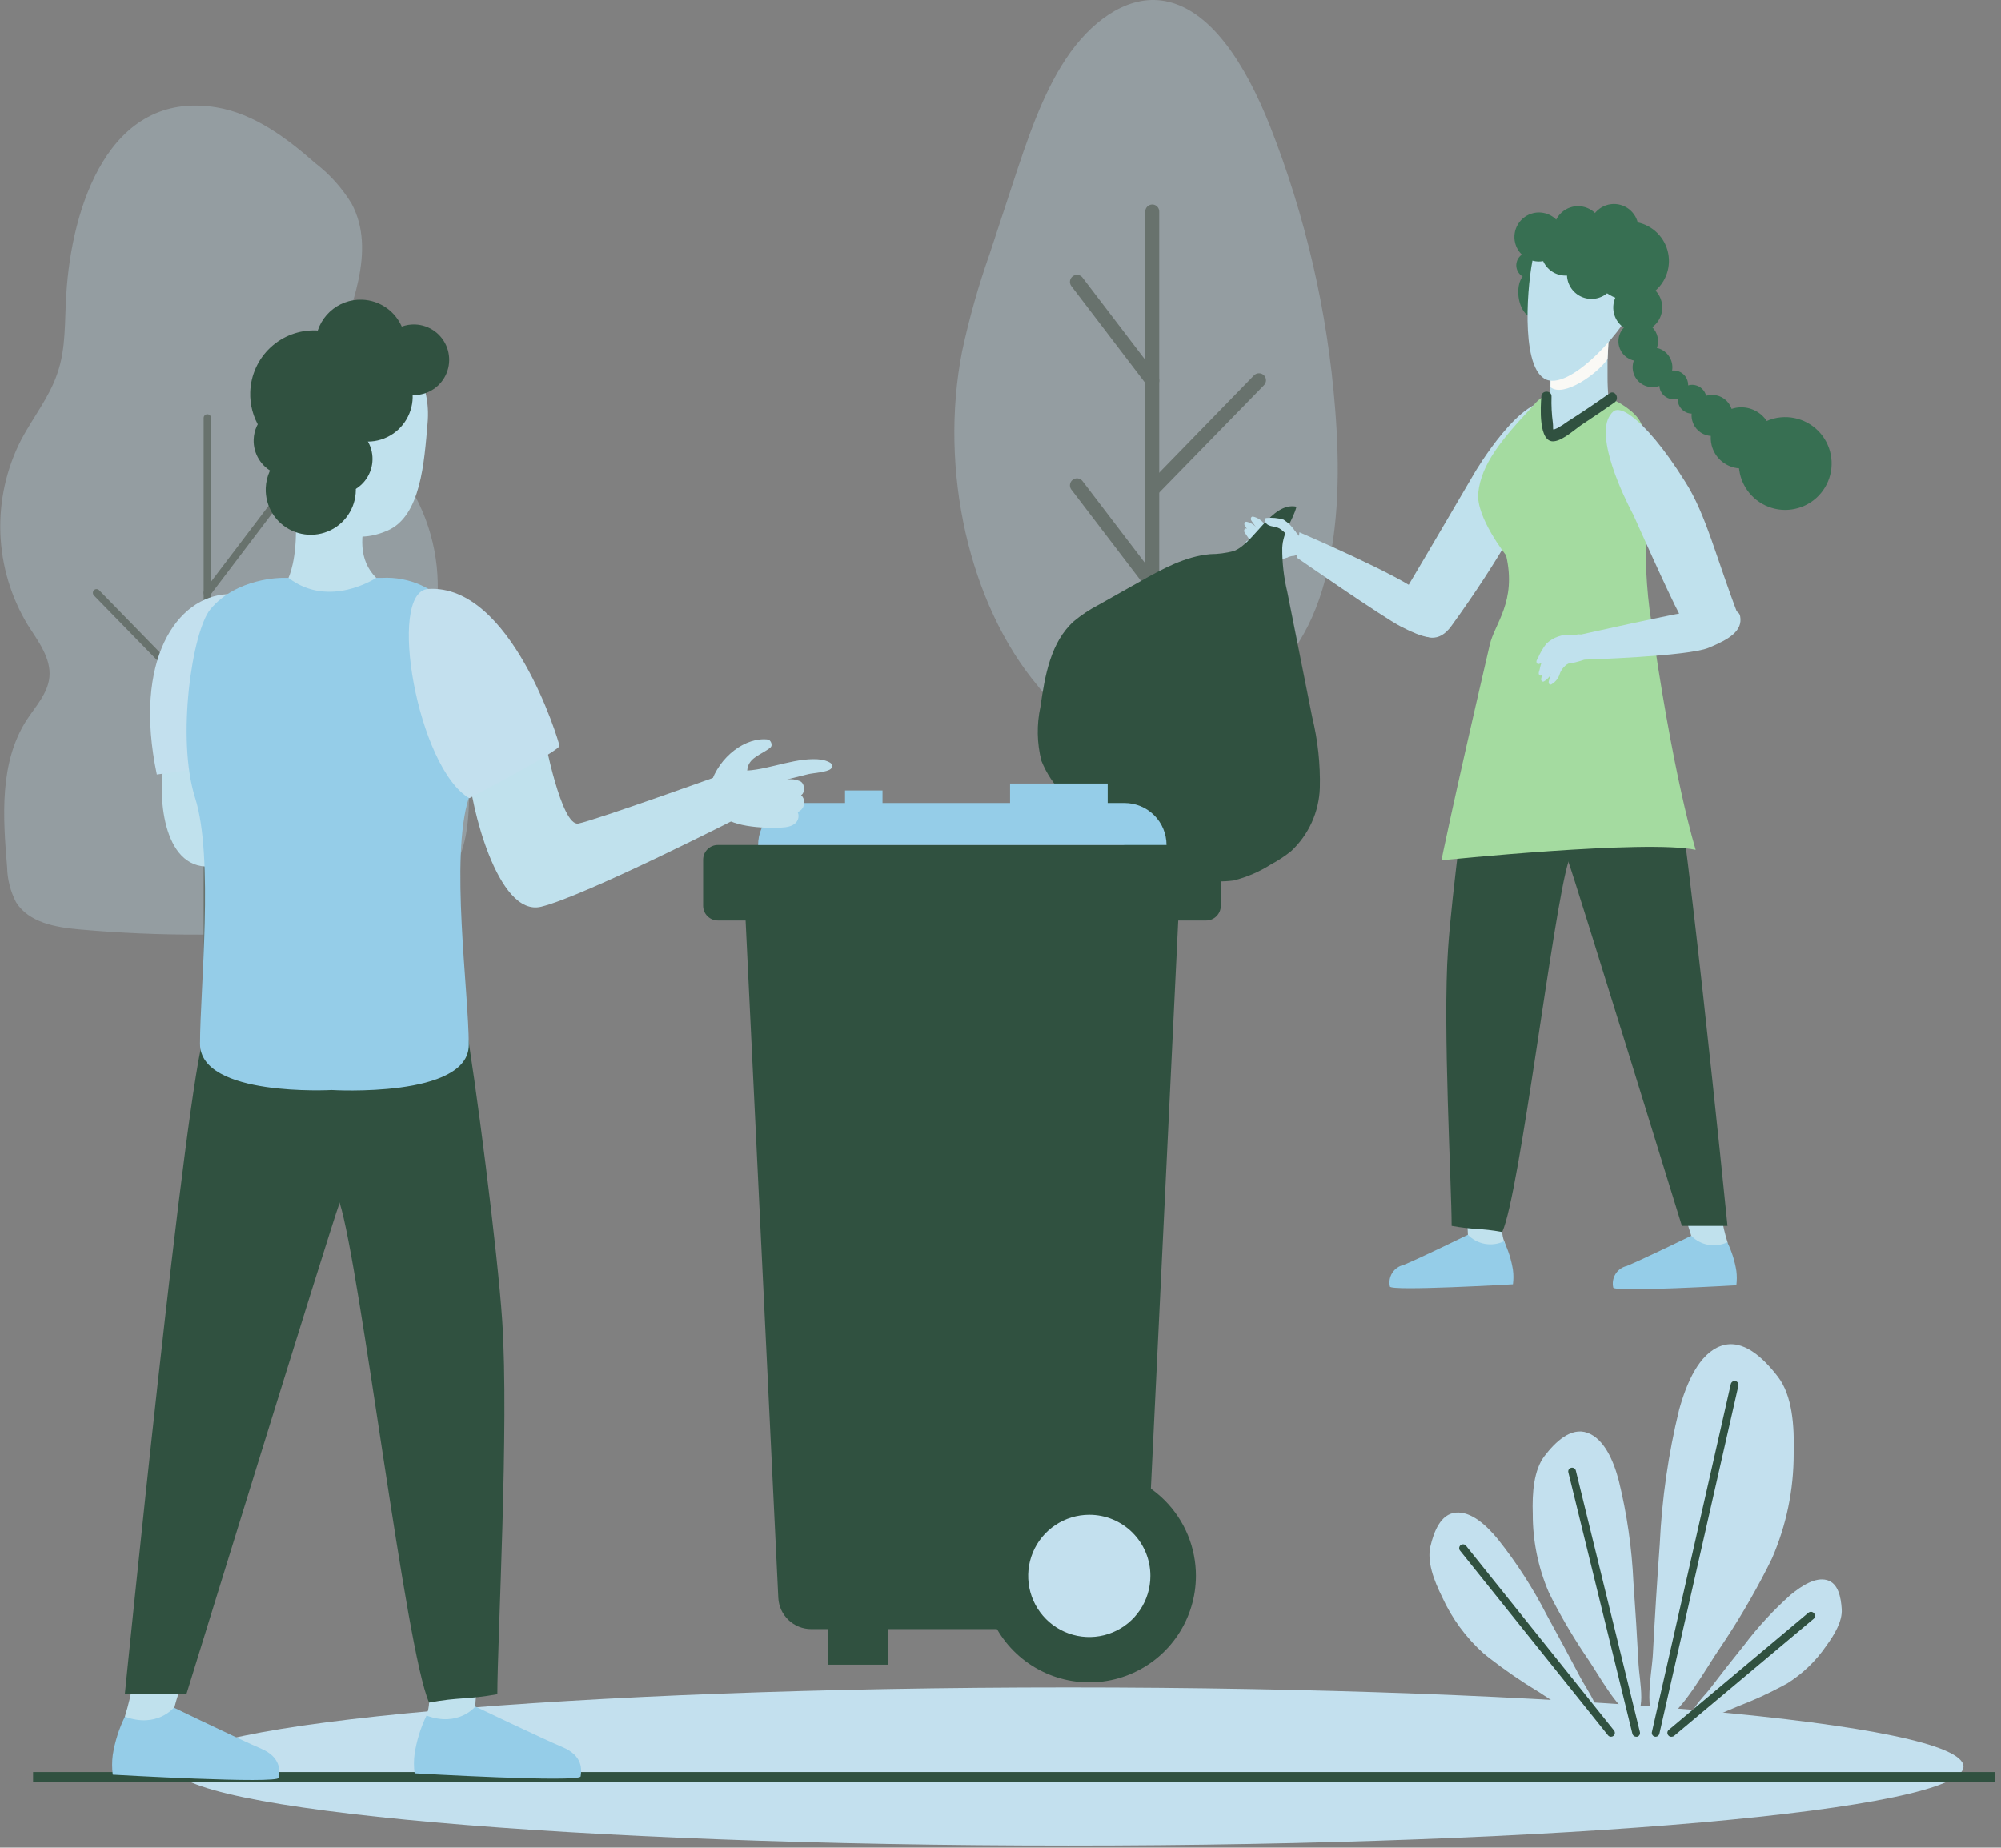 <svg width="222" height="205" viewBox="0 0 222 205" fill="none" xmlns="http://www.w3.org/2000/svg">
<rect x="0" y="0" width="222" height="205" fill="#808080" stroke="none"/>
<g clip-path="url(#clip0_301_264)">
<path d="M217.839 196C217.839 200.84 173.379 204.77 118.529 204.77C63.679 204.77 19.23 200.84 19.23 196C19.23 191.16 63.69 187.22 118.529 187.22C173.369 187.22 217.839 191.14 217.839 196Z" fill="#C3E0EE"/>
<path d="M221.36 196.61H3.67V197.71H221.36V196.61Z" fill="#305140"/>
<path d="M196.05 174C196.24 173.63 196.42 173.26 196.6 172.89C198.187 169.243 199.004 165.307 199 161.33C199.09 158.19 198.85 154.83 197.25 152.75C195.65 150.67 193.37 148.47 190.94 149.33C188.51 150.19 187.12 153.42 186.29 156.42C185.095 161.319 184.375 166.322 184.14 171.36C183.846 175.42 183.593 179.473 183.38 183.52C183.27 185.8 181.99 191.67 184.75 190.69C186.55 190.04 189.46 184.82 190.75 182.96C192.698 180.085 194.468 177.092 196.05 174Z" fill="#C3E0EE"/>
<path d="M165.2 183.94L164.57 183.43C162.628 181.685 161.069 179.557 159.99 177.18C159.07 175.33 158.3 173.26 158.69 171.59C159.08 169.92 159.83 167.98 161.52 167.83C163.21 167.68 164.91 169.22 166.22 170.83C168.275 173.421 170.07 176.208 171.58 179.15C172.86 181.477 174.116 183.81 175.35 186.15C176.04 187.48 178.4 190.63 176.49 190.79C175.24 190.9 172.08 188.58 170.82 187.79C168.871 186.62 166.994 185.334 165.2 183.94Z" fill="#C3E0EE"/>
<path d="M172.26 177.54L171.84 176.7C170.651 173.95 170.042 170.985 170.05 167.99C169.97 165.63 170.16 163.1 171.36 161.54C172.56 159.98 174.28 158.32 176.11 158.97C177.94 159.62 179 162 179.6 164.3C180.504 167.985 181.047 171.75 181.22 175.54C181.44 178.593 181.63 181.643 181.79 184.69C181.88 186.41 182.84 190.82 180.79 190.08C179.44 189.6 177.25 185.66 176.3 184.27C174.817 182.112 173.468 179.864 172.26 177.54Z" fill="#C3E0EE"/>
<path d="M197.72 187.08L198.28 186.78C199.989 185.707 201.459 184.295 202.6 182.63C203.54 181.35 204.41 179.87 204.33 178.55C204.25 177.23 203.95 175.65 202.68 175.31C201.41 174.97 199.92 175.92 198.68 176.93C196.769 178.628 195.031 180.511 193.49 182.55C192.196 184.15 190.926 185.77 189.68 187.41C188.97 188.32 186.75 190.41 188.19 190.79C189.12 191.04 191.84 189.69 192.9 189.28C194.551 188.649 196.161 187.914 197.72 187.08Z" fill="#C3E0EE"/>
<path d="M185.469 192.69C185.569 192.69 185.665 192.655 185.739 192.59L201.239 179.59C201.318 179.508 201.362 179.399 201.362 179.285C201.362 179.171 201.318 179.062 201.239 178.98C201.166 178.895 201.062 178.842 200.95 178.832C200.837 178.823 200.726 178.858 200.639 178.93L185.139 191.93C185.096 191.966 185.06 192.01 185.034 192.059C185.008 192.109 184.992 192.164 184.988 192.219C184.983 192.275 184.99 192.332 185.007 192.385C185.025 192.438 185.053 192.488 185.089 192.53C185.133 192.588 185.191 192.633 185.258 192.661C185.325 192.689 185.398 192.699 185.469 192.69Z" fill="#305140"/>
<path d="M183.69 192.69C183.785 192.69 183.878 192.657 183.953 192.597C184.027 192.537 184.079 192.453 184.1 192.36L192.87 153.74C192.894 153.63 192.874 153.515 192.814 153.42C192.754 153.324 192.659 153.256 192.55 153.23C192.438 153.206 192.322 153.225 192.225 153.285C192.128 153.345 192.058 153.44 192.03 153.55L183.27 192.17C183.246 192.28 183.266 192.395 183.326 192.49C183.385 192.586 183.48 192.654 183.59 192.68L183.69 192.69Z" fill="#305140"/>
<path d="M181.53 192.69H181.63C181.74 192.662 181.834 192.591 181.892 192.494C181.95 192.396 181.967 192.28 181.94 192.17L174.83 163.17C174.802 163.06 174.731 162.966 174.634 162.908C174.537 162.85 174.42 162.833 174.31 162.86C174.255 162.872 174.204 162.894 174.158 162.927C174.113 162.959 174.074 163 174.045 163.048C174.016 163.096 173.997 163.149 173.989 163.204C173.982 163.26 173.985 163.316 174 163.37L181.11 192.37C181.135 192.462 181.189 192.544 181.265 192.602C181.341 192.66 181.434 192.691 181.53 192.69Z" fill="#305140"/>
<path d="M178.729 192.69C178.827 192.691 178.922 192.659 178.999 192.6C179.088 192.529 179.144 192.427 179.158 192.314C179.171 192.202 179.139 192.089 179.07 192L162.679 171.55C162.648 171.498 162.605 171.454 162.555 171.42C162.505 171.386 162.448 171.363 162.388 171.353C162.328 171.342 162.267 171.344 162.208 171.359C162.15 171.374 162.095 171.401 162.047 171.439C161.999 171.477 161.96 171.524 161.932 171.578C161.904 171.631 161.888 171.691 161.885 171.751C161.881 171.812 161.89 171.872 161.912 171.929C161.933 171.986 161.967 172.037 162.009 172.08L178.399 192.53C178.438 192.58 178.488 192.621 178.546 192.649C178.603 192.677 178.666 192.691 178.729 192.69Z" fill="#305140"/>
<g opacity="0.3">
<path d="M126.189 80.89C124.437 81.141 122.652 81.039 120.939 80.59C118.64 79.653 116.638 78.108 115.149 76.12C107.529 67.07 104.149 52.12 106.739 38.98C107.53 35.302 108.556 31.678 109.809 28.13L112.359 20.36C113.969 15.47 115.619 10.49 118.269 6.5C120.919 2.51 124.809 -0.43 128.789 0.05C134.309 0.72 138.269 7.38 140.869 13.9C144.84 23.964 147.286 34.564 148.129 45.35C148.639 51.72 148.599 58.3 147.009 64.35C143.809 76.46 135.049 80.11 126.189 80.89Z" fill="#C3E0EE"/>
<path d="M127.84 98C127.633 98 127.434 97.918 127.288 97.772C127.142 97.625 127.06 97.427 127.06 97.22V23.47C127.06 23.263 127.142 23.065 127.288 22.919C127.434 22.772 127.633 22.69 127.84 22.69C127.942 22.69 128.042 22.71 128.137 22.75C128.231 22.789 128.316 22.846 128.388 22.919C128.459 22.992 128.516 23.078 128.554 23.172C128.592 23.267 128.611 23.368 128.61 23.47V97.22C128.611 97.322 128.592 97.423 128.554 97.518C128.516 97.612 128.459 97.698 128.388 97.771C128.316 97.844 128.231 97.901 128.137 97.94C128.042 97.98 127.942 98 127.84 98Z" fill="#305140"/>
<path d="M127.839 43C127.72 43.002 127.601 42.976 127.494 42.924C127.386 42.872 127.292 42.795 127.219 42.7L118.829 31.7C118.722 31.535 118.681 31.335 118.715 31.14C118.749 30.946 118.855 30.772 119.012 30.653C119.169 30.534 119.366 30.479 119.562 30.498C119.758 30.518 119.939 30.612 120.069 30.76L128.459 41.76C128.584 41.925 128.638 42.132 128.609 42.336C128.581 42.54 128.473 42.725 128.309 42.85C128.174 42.951 128.008 43.004 127.839 43Z" fill="#305140"/>
<path d="M127.839 65.59C127.719 65.59 127.6 65.563 127.493 65.509C127.385 65.455 127.291 65.376 127.219 65.28L118.829 54.28C118.722 54.115 118.681 53.915 118.715 53.721C118.749 53.526 118.855 53.352 119.012 53.233C119.169 53.114 119.366 53.059 119.562 53.078C119.758 53.098 119.939 53.192 120.069 53.34L128.459 64.34C128.584 64.505 128.638 64.712 128.609 64.916C128.581 65.12 128.473 65.305 128.309 65.43C128.173 65.53 128.009 65.586 127.839 65.59Z" fill="#305140"/>
<path d="M127.839 55.12C127.635 55.118 127.439 55.039 127.289 54.9C127.144 54.754 127.062 54.556 127.062 54.35C127.062 54.144 127.144 53.946 127.289 53.8L139.129 41.64C139.276 41.495 139.473 41.413 139.679 41.413C139.886 41.413 140.083 41.495 140.229 41.64C140.375 41.786 140.456 41.984 140.456 42.19C140.456 42.396 140.375 42.594 140.229 42.74L128.389 54.88C128.319 54.956 128.234 55.016 128.139 55.057C128.045 55.099 127.943 55.12 127.839 55.12Z" fill="#305140"/>
</g>
<g opacity="0.3">
<path d="M24 11.91C28.22 12.61 31.8 15.31 35 18.12C36.595 19.349 37.951 20.861 39 22.58C41.84 27.87 38.85 34.21 37 39.93C36.42 41.75 36 43.86 37 45.48C37.728 46.425 38.648 47.206 39.7 47.77C43.628 50.597 46.478 54.676 47.783 59.337C49.087 63.998 48.769 68.964 46.88 73.42C46.486 74.069 46.298 74.822 46.34 75.58C46.55 76.75 47.81 77.34 48.76 78.06C51.54 80.16 52.03 84.06 52.05 87.59C52.05 90.59 51.88 93.83 50.31 96.45C47.49 101.17 41.31 102.45 35.85 103.01C26.853 103.892 17.793 103.928 8.79 103.12C6.18 102.89 3.21 102.37 1.79 100.12C1.159 98.911 0.817 97.573 0.79 96.21C0.32 90.63 -0.09 84.55 3 79.82C4 78.32 5.3 76.92 5.48 75.14C5.69 73.04 4.23 71.14 3.11 69.39C1.23 66.305 0.174 62.788 0.042 59.178C-0.089 55.567 0.709 51.984 2.36 48.77C3.67 46.3 5.48 44.07 6.36 41.43C7.36 38.61 7.15 35.55 7.36 32.58C7.94 23.14 12 9.94 24 11.91Z" fill="#C3E0EE"/>
<path d="M23 123.24C23.109 123.24 23.213 123.197 23.29 123.12C23.367 123.043 23.41 122.939 23.41 122.83V46.37C23.41 46.261 23.367 46.157 23.29 46.08C23.213 46.003 23.109 45.96 23 45.96C22.891 45.96 22.787 46.003 22.71 46.08C22.633 46.157 22.59 46.261 22.59 46.37V122.83C22.59 122.939 22.633 123.043 22.71 123.12C22.787 123.197 22.891 123.24 23 123.24Z" fill="#305140"/>
<path d="M23 66.18C23.064 66.181 23.127 66.167 23.184 66.139C23.241 66.111 23.291 66.07 23.33 66.02L32 54.58C32.064 54.493 32.092 54.385 32.077 54.279C32.062 54.172 32.005 54.075 31.92 54.01C31.877 53.977 31.827 53.952 31.775 53.938C31.722 53.924 31.667 53.921 31.613 53.928C31.559 53.936 31.507 53.954 31.46 53.982C31.413 54.009 31.372 54.046 31.34 54.09L22.66 65.53C22.596 65.617 22.568 65.725 22.583 65.831C22.598 65.938 22.654 66.034 22.74 66.1C22.814 66.157 22.907 66.185 23 66.18Z" fill="#305140"/>
<path d="M23 89.64C23.064 89.639 23.128 89.623 23.185 89.593C23.242 89.564 23.292 89.522 23.33 89.47L32 78C32.065 77.912 32.092 77.803 32.077 77.695C32.061 77.587 32.002 77.49 31.915 77.425C31.827 77.36 31.718 77.332 31.61 77.348C31.502 77.364 31.405 77.422 31.34 77.51L22.66 89C22.596 89.087 22.568 89.195 22.583 89.301C22.598 89.408 22.654 89.505 22.74 89.57C22.816 89.623 22.908 89.647 23 89.64Z" fill="#305140"/>
<path d="M23 78.78C23.106 78.778 23.209 78.739 23.29 78.67C23.328 78.632 23.358 78.587 23.379 78.537C23.399 78.487 23.41 78.434 23.41 78.38C23.41 78.326 23.399 78.273 23.379 78.223C23.358 78.173 23.328 78.128 23.29 78.09L11 65.49C10.963 65.451 10.918 65.419 10.868 65.398C10.818 65.376 10.764 65.365 10.71 65.365C10.656 65.365 10.602 65.376 10.552 65.398C10.502 65.419 10.457 65.451 10.42 65.49C10.345 65.568 10.304 65.672 10.304 65.78C10.304 65.888 10.345 65.992 10.42 66.07L22.7 78.66C22.739 78.7 22.786 78.731 22.837 78.752C22.889 78.772 22.944 78.782 23 78.78Z" fill="#305140"/>
</g>
<path d="M140.839 59.25C140.663 59.62 140.608 60.036 140.683 60.439C140.759 60.841 140.961 61.21 141.259 61.49C141.597 61.782 142.033 61.936 142.479 61.92C142.689 61.92 143.259 61.66 143.479 61.69C143.699 61.72 145.159 60.94 144.479 59.94C143.929 59.23 143.479 58.44 142.479 58.41C141.862 58.523 141.292 58.815 140.839 59.25Z" fill="#C0E1ED"/>
<path d="M139 58C138.88 57.83 138.71 57.66 138.8 57.44C138.817 57.4 138.847 57.366 138.885 57.345C138.922 57.323 138.966 57.314 139.01 57.32C139.524 57.429 139.978 57.73 140.28 58.16C140.629 58.587 141.132 58.859 141.68 58.92C142.171 58.98 142.665 59.01 143.16 59.01C143.42 59.01 143.37 59.41 143.16 59.4H142.86C142.878 59.428 142.89 59.461 142.893 59.495C142.896 59.529 142.891 59.563 142.879 59.594C142.866 59.626 142.846 59.653 142.82 59.675C142.794 59.697 142.763 59.713 142.73 59.72C142.298 59.877 141.834 59.925 141.379 59.86C140.924 59.795 140.491 59.62 140.12 59.35C139.691 58.949 139.315 58.495 139 58Z" fill="#C0E1ED"/>
<path d="M138.25 59.32C138.13 59.15 137.96 58.98 138.06 58.76C138.073 58.719 138.101 58.685 138.137 58.663C138.174 58.641 138.217 58.633 138.26 58.64C138.777 58.742 139.234 59.044 139.53 59.48C139.88 59.905 140.382 60.177 140.93 60.24C141.421 60.3 141.915 60.33 142.41 60.33C142.67 60.33 142.62 60.73 142.41 60.72H142.1C142.121 60.748 142.135 60.781 142.139 60.815C142.144 60.85 142.14 60.885 142.126 60.917C142.113 60.95 142.092 60.978 142.064 61C142.037 61.021 142.004 61.035 141.97 61.04C141.537 61.197 141.074 61.245 140.618 61.18C140.163 61.115 139.731 60.94 139.36 60.67C138.937 60.266 138.565 59.812 138.25 59.32Z" fill="#C0E1ED"/>
<path d="M138.53 60.67C138.38 60.53 138.18 60.4 138.23 60.17C138.237 60.128 138.257 60.089 138.288 60.058C138.318 60.028 138.357 60.008 138.4 60C138.926 60.002 139.433 60.202 139.82 60.56C140.257 60.901 140.809 61.058 141.36 61C141.847 60.949 142.33 60.872 142.81 60.77C143.07 60.71 143.11 61.11 142.86 61.16L142.56 61.23C142.67 61.31 143.03 61.76 142.89 61.83C142.414 62.032 141.9 62.132 141.383 62.122C140.866 62.111 140.357 61.991 139.89 61.77C139.394 61.458 138.938 61.089 138.53 60.67Z" fill="#C0E1ED"/>
<path d="M138.27 58.57C138.16 58.4 137.99 58.23 138.08 58.02C138.095 57.978 138.125 57.942 138.163 57.919C138.201 57.895 138.246 57.885 138.29 57.89C138.804 57.999 139.258 58.3 139.56 58.73C139.909 59.157 140.412 59.429 140.96 59.49C141.451 59.55 141.945 59.58 142.44 59.58C142.69 59.58 142.65 59.98 142.39 59.98H142.09C142.109 60.008 142.12 60.041 142.123 60.075C142.127 60.108 142.122 60.143 142.109 60.174C142.096 60.206 142.076 60.233 142.05 60.255C142.024 60.277 141.993 60.293 141.96 60.3C141.528 60.456 141.064 60.505 140.609 60.44C140.154 60.376 139.722 60.2 139.35 59.93C138.938 59.52 138.576 59.064 138.27 58.57Z" fill="#C0E1ED"/>
<path d="M141.07 59.22C140.841 59.577 140.719 59.991 140.719 60.415C140.719 60.839 140.841 61.254 141.07 61.61C140.959 60.817 140.959 60.013 141.07 59.22Z" fill="#FAF9F5"/>
<path d="M142.119 59.07C142.061 59.333 142.082 59.608 142.18 59.859C142.278 60.11 142.448 60.326 142.669 60.48C142.669 60.48 141.989 60 141.909 59.71C141.888 59.594 141.896 59.475 141.932 59.363C141.969 59.251 142.033 59.15 142.119 59.07Z" fill="#FAF9F5"/>
<path d="M172.33 44.67C174.17 45.36 171.87 54.46 161.02 69.46C158.24 73.3 154.65 67.61 156.09 65.22C157.53 62.83 163.59 52.47 163.59 52.47C163.59 52.47 168.9 43.39 172.33 44.67Z" fill="#C0E1ED"/>
<path d="M159.61 70.35C159.22 70.97 158.06 70.89 155.42 69.52C153.35 68.45 143.89 61.88 143.89 61.88L144.16 59.06C144.16 59.06 155.79 64.06 157.6 65.81C159.41 67.56 160.48 69 159.61 70.35Z" fill="#C0E1ED"/>
<path d="M161.229 108C160.369 109.8 162.829 136.48 162.829 136.48C162.889 137.31 162.949 139.48 162.629 139.98C162.309 140.48 164.319 140.54 165.289 140.04C166.259 139.54 167.349 138.47 166.869 137.7C166.742 137.364 166.671 137.009 166.659 136.65C166.618 136.318 166.618 135.982 166.659 135.65C167.049 131.65 168.549 116.06 168.469 110.65C168.349 104.42 162.089 106.24 161.229 108Z" fill="#C0E1ED"/>
<path d="M179.829 109C179.369 110.94 187.449 136.5 187.449 136.5C187.827 137.628 188.013 138.811 187.999 140C187.789 140.54 189.769 140.2 190.599 139.5C191.152 139.105 191.534 138.515 191.669 137.85C191.369 136.899 191.141 135.926 190.989 134.94C190.189 131.01 188.659 115.4 187.429 110.1C185.999 104 180.279 107.09 179.829 109Z" fill="#C0E1ED"/>
<path d="M176.85 84.84C176.12 88.21 175.19 91.84 174.01 95.6C172.3 101.07 168.62 132.42 166.66 136.69C164.21 136.24 163.5 136.46 161.05 136.01C161.05 131.54 160.05 113.91 160.65 105.31C161.03 99.5 162.87 85.25 163.73 80.31C168.14 82.5 172.44 82.69 176.85 84.84Z" fill="#305140"/>
<path d="M173.999 95.6C174.919 98.16 186.599 136.01 186.599 136.01H191.659C191.659 136.01 186.569 85.34 185.119 81.8C184.119 79.26 184.729 77.8 183.229 75.42L181.849 75.16L164.459 77.27L163.649 80.78C163.649 80.78 172.459 91.31 173.999 95.6Z" fill="#305140"/>
<path d="M162.85 137C163.358 137.523 164.017 137.873 164.734 138.002C165.451 138.131 166.191 138.033 166.85 137.72C167.338 138.721 167.675 139.79 167.85 140.89C167.92 141.421 167.92 141.959 167.85 142.49C167.85 142.49 154.27 143.28 154.2 142.74C154.083 142.224 154.175 141.683 154.456 141.235C154.737 140.787 155.185 140.469 155.7 140.35C157.44 139.65 162.85 137 162.85 137Z" fill="#95CDE8"/>
<path d="M187.64 137.11C188.149 137.631 188.808 137.981 189.525 138.11C190.242 138.239 190.981 138.141 191.64 137.83C192.127 138.828 192.464 139.893 192.64 140.99C192.71 141.524 192.71 142.066 192.64 142.6C192.64 142.6 179.05 143.39 178.98 142.85C178.863 142.334 178.956 141.793 179.237 141.345C179.518 140.897 179.965 140.579 180.48 140.46C182.23 139.74 187.64 137.11 187.64 137.11Z" fill="#95CDE8"/>
<path d="M183 67.54C182.547 63.891 182.463 60.206 182.75 56.54C183.02 53.63 181.75 49.86 182.17 48.62C182.75 46.95 181.17 45.62 179.85 44.81C179.55 44.64 179.27 44.49 179.02 44.37C178.47 44.1 178.08 43.95 178.08 43.95C178.08 43.95 176.82 43.79 172.96 43.53C172.405 43.543 171.86 43.683 171.366 43.937C170.872 44.192 170.443 44.555 170.11 45C166.61 48.73 164.33 51.47 164 54.7C163.73 57.38 167.09 61.62 167.09 61.62C168.28 66.74 165.83 69.16 165.28 71.53C161.05 89.74 159.92 95.45 159.92 95.45C159.92 95.45 182.67 93.11 188.13 94.29C188.13 94.24 185.62 86.48 183 67.54Z" fill="#A4DBA0"/>
<path d="M178.459 37.52C178.455 37.54 178.455 37.56 178.459 37.58V37.67C178.459 38 178.389 38.82 178.349 39.83C178.349 40.43 178.349 41.08 178.349 41.74C178.343 42.565 178.379 43.389 178.459 44.21C178.459 44.21 175.989 45.87 171.879 48.13C171.56 46.816 171.56 45.444 171.879 44.13C171.929 43.76 171.969 43.33 171.989 42.86C172.062 40.859 172.015 38.855 171.849 36.86L178.459 37.52Z" fill="#C0E1ED"/>
<path d="M178.46 37.52C178.456 37.54 178.456 37.56 178.46 37.58V37.67C178.46 38 178.39 38.82 178.35 39.83C177.2 41.51 173.42 44.15 172.02 42.95C172.028 42.927 172.028 42.903 172.02 42.88C172.092 40.879 172.045 38.876 171.88 36.88L178.46 37.52Z" fill="#FAF9F5"/>
<path d="M181 46.17C182.48 47.25 184.59 49.64 187 53.51C189.27 57.07 190.44 62 192.85 68.28C193.85 70.77 187.7 70.73 186.39 68.28C185.08 65.83 181.22 57.14 181.22 57.14C181.22 57.14 177.63 50.61 178.22 47.14C178.274 46.762 178.41 46.4 178.62 46.08C178.735 45.9 178.876 45.738 179.04 45.6C179.45 45.35 180.12 45.51 181 46.17Z" fill="#C0E1ED"/>
<path d="M171 44C171 43.27 172.16 43.27 172.13 44C172.099 44.979 172.15 45.959 172.28 46.93C172.37 47.71 172.12 47.79 172.77 47.5C173.164 47.288 173.541 47.048 173.9 46.78C175.48 45.773 177.036 44.727 178.57 43.64C179.17 43.22 179.73 44.2 179.14 44.64C177.97 45.46 176.79 46.26 175.59 47.05C174.75 47.6 173.44 48.85 172.42 48.96C170.64 49.18 170.92 45 171 44Z" fill="#305140"/>
<path d="M171.08 29.29C171.122 29.665 171.015 30.041 170.781 30.337C170.546 30.634 170.205 30.825 169.83 30.87C169.642 30.892 169.451 30.876 169.268 30.824C169.086 30.772 168.916 30.684 168.767 30.566C168.619 30.448 168.495 30.302 168.403 30.137C168.31 29.971 168.252 29.788 168.23 29.6C168.208 29.412 168.224 29.221 168.276 29.038C168.328 28.856 168.416 28.686 168.534 28.537C168.652 28.388 168.798 28.265 168.964 28.172C169.129 28.08 169.312 28.022 169.5 28C169.689 27.979 169.88 27.996 170.062 28.05C170.244 28.104 170.414 28.194 170.561 28.314C170.708 28.434 170.829 28.582 170.919 28.75C171.008 28.917 171.063 29.101 171.08 29.29Z" fill="#376F52"/>
<path d="M171.299 32.56C171.459 33.93 170.959 35.11 170.179 35.2C169.399 35.29 168.629 34.26 168.469 32.9C168.309 31.54 168.809 30.35 169.589 30.26C170.369 30.17 171.139 31.2 171.299 32.56Z" fill="#376F52"/>
<path d="M182.12 31.89C181.44 35.31 174.98 42.83 171.86 42.21C168.74 41.59 169.34 32.46 170 29C170.66 25.54 174.56 23.92 177.68 24.54C178.456 24.729 179.186 25.069 179.83 25.541C180.474 26.013 181.017 26.608 181.43 27.291C181.843 27.974 182.116 28.732 182.235 29.521C182.353 30.311 182.314 31.116 182.12 31.89Z" fill="#C0E1ED"/>
<path d="M173.92 31.09C174.048 31.612 174.328 32.085 174.724 32.448C175.12 32.812 175.616 33.049 176.147 33.131C176.679 33.213 177.222 33.136 177.71 32.909C178.197 32.682 178.607 32.316 178.886 31.856C179.165 31.397 179.302 30.865 179.279 30.327C179.256 29.79 179.075 29.272 178.757 28.838C178.44 28.404 178.001 28.073 177.496 27.889C176.991 27.704 176.442 27.673 175.92 27.8C175.572 27.884 175.245 28.037 174.956 28.248C174.668 28.459 174.423 28.725 174.238 29.03C174.052 29.336 173.928 29.675 173.874 30.029C173.819 30.382 173.835 30.743 173.92 31.09Z" fill="#376F52"/>
<path d="M179.06 34.77C179.189 35.291 179.47 35.763 179.868 36.124C180.265 36.486 180.76 36.722 181.291 36.803C181.822 36.883 182.366 36.805 182.852 36.577C183.339 36.35 183.747 35.983 184.025 35.523C184.304 35.064 184.44 34.532 184.417 33.996C184.393 33.459 184.212 32.941 183.895 32.508C183.577 32.074 183.139 31.744 182.634 31.559C182.13 31.375 181.582 31.344 181.06 31.47C180.357 31.643 179.752 32.087 179.377 32.706C179.002 33.325 178.888 34.067 179.06 34.77Z" fill="#376F52"/>
<path d="M179.62 38.39C179.726 38.812 179.954 39.193 180.275 39.485C180.597 39.777 180.998 39.968 181.428 40.032C181.858 40.097 182.298 40.032 182.691 39.847C183.084 39.662 183.414 39.365 183.639 38.993C183.863 38.62 183.972 38.19 183.952 37.756C183.932 37.321 183.784 36.903 183.526 36.553C183.269 36.203 182.913 35.937 182.504 35.788C182.096 35.64 181.652 35.616 181.23 35.72C180.663 35.862 180.176 36.222 179.874 36.723C179.572 37.223 179.481 37.822 179.62 38.39Z" fill="#376F52"/>
<path d="M181.199 41.28C181.34 41.848 181.7 42.336 182.201 42.638C182.702 42.94 183.302 43.031 183.869 42.89C184.437 42.749 184.925 42.389 185.227 41.889C185.529 41.388 185.62 40.788 185.479 40.22C185.339 39.652 184.979 39.164 184.478 38.862C183.977 38.56 183.377 38.469 182.809 38.61C182.242 38.751 181.753 39.111 181.451 39.612C181.15 40.112 181.059 40.712 181.199 41.28Z" fill="#376F52"/>
<path d="M184.14 43.09C184.216 43.397 184.382 43.674 184.616 43.887C184.85 44.1 185.142 44.239 185.455 44.286C185.767 44.333 186.087 44.286 186.373 44.152C186.659 44.017 186.899 43.801 187.063 43.53C187.226 43.259 187.306 42.946 187.291 42.63C187.276 42.314 187.169 42.009 186.981 41.755C186.793 41.5 186.535 41.307 186.237 41.199C185.94 41.091 185.617 41.074 185.31 41.15C184.899 41.254 184.545 41.516 184.326 41.879C184.107 42.243 184.04 42.678 184.14 43.09Z" fill="#376F52"/>
<path d="M186.18 44.67C186.254 44.978 186.419 45.257 186.652 45.471C186.885 45.685 187.177 45.826 187.49 45.874C187.803 45.923 188.123 45.877 188.411 45.743C188.698 45.609 188.939 45.393 189.103 45.122C189.267 44.852 189.347 44.538 189.333 44.221C189.319 43.905 189.211 43.6 189.023 43.345C188.836 43.09 188.576 42.896 188.278 42.788C187.98 42.681 187.657 42.664 187.35 42.74C186.941 42.844 186.589 43.105 186.37 43.466C186.151 43.827 186.083 44.259 186.18 44.67Z" fill="#376F52"/>
<path d="M187.74 46.64C187.848 47.078 188.084 47.474 188.418 47.778C188.751 48.081 189.168 48.279 189.614 48.346C190.06 48.414 190.516 48.347 190.924 48.155C191.332 47.963 191.674 47.654 191.907 47.267C192.139 46.88 192.252 46.434 192.23 45.983C192.209 45.532 192.054 45.098 191.786 44.735C191.517 44.373 191.147 44.098 190.723 43.946C190.298 43.793 189.838 43.771 189.4 43.88C189.109 43.951 188.835 44.08 188.594 44.257C188.353 44.435 188.15 44.658 187.996 44.915C187.841 45.171 187.739 45.456 187.695 45.752C187.652 46.048 187.667 46.35 187.74 46.64Z" fill="#376F52"/>
<path d="M189.9 49.4C190.062 50.05 190.413 50.638 190.908 51.089C191.404 51.54 192.022 51.834 192.685 51.934C193.347 52.034 194.025 51.935 194.631 51.65C195.238 51.365 195.746 50.907 196.092 50.333C196.439 49.76 196.607 49.096 196.576 48.427C196.546 47.757 196.317 47.112 195.92 46.572C195.523 46.033 194.974 45.623 194.344 45.395C193.714 45.166 193.031 45.13 192.38 45.29C191.947 45.397 191.539 45.587 191.18 45.852C190.821 46.116 190.518 46.449 190.287 46.831C190.057 47.212 189.904 47.636 189.838 48.077C189.771 48.518 189.792 48.967 189.9 49.4Z" fill="#376F52"/>
<path d="M193.059 52.66C193.303 53.649 193.835 54.544 194.587 55.231C195.34 55.919 196.279 56.367 197.287 56.52C198.294 56.673 199.324 56.524 200.247 56.091C201.169 55.658 201.943 54.962 202.469 54.089C202.996 53.217 203.252 52.208 203.205 51.19C203.157 50.172 202.809 49.191 202.205 48.371C201.6 47.551 200.765 46.929 199.807 46.584C198.848 46.238 197.808 46.184 196.819 46.43C195.497 46.761 194.359 47.602 193.654 48.769C192.95 49.937 192.736 51.336 193.059 52.66Z" fill="#376F52"/>
<path d="M171.05 28.52C171.179 29.039 171.459 29.508 171.854 29.869C172.249 30.229 172.743 30.464 173.271 30.545C173.8 30.625 174.341 30.548 174.826 30.322C175.31 30.095 175.717 29.731 175.995 29.273C176.273 28.816 176.409 28.287 176.387 27.753C176.365 27.218 176.185 26.703 175.87 26.27C175.555 25.838 175.119 25.508 174.617 25.323C174.115 25.138 173.57 25.106 173.05 25.23C172.702 25.314 172.375 25.466 172.086 25.678C171.797 25.889 171.553 26.155 171.367 26.46C171.182 26.766 171.058 27.105 171.003 27.459C170.949 27.812 170.965 28.173 171.05 28.52Z" fill="#376F52"/>
<path d="M168.09 26.94C168.218 27.462 168.497 27.935 168.894 28.298C169.29 28.662 169.786 28.899 170.317 28.981C170.849 29.063 171.392 28.986 171.88 28.759C172.367 28.532 172.777 28.166 173.056 27.706C173.335 27.247 173.472 26.715 173.449 26.177C173.426 25.64 173.245 25.122 172.927 24.688C172.61 24.253 172.171 23.923 171.666 23.739C171.161 23.554 170.612 23.523 170.09 23.65C169.742 23.734 169.415 23.887 169.126 24.098C168.837 24.309 168.593 24.575 168.407 24.88C168.222 25.186 168.098 25.525 168.044 25.878C167.989 26.232 168.005 26.593 168.09 26.94Z" fill="#376F52"/>
<path d="M172.429 26.24C172.557 26.762 172.837 27.235 173.234 27.598C173.63 27.962 174.125 28.199 174.657 28.281C175.188 28.363 175.732 28.286 176.22 28.059C176.707 27.832 177.116 27.466 177.396 27.006C177.675 26.547 177.812 26.015 177.789 25.477C177.766 24.94 177.584 24.422 177.267 23.988C176.95 23.553 176.511 23.223 176.006 23.039C175.501 22.854 174.952 22.823 174.429 22.95C173.729 23.123 173.125 23.566 172.751 24.182C172.376 24.799 172.26 25.539 172.429 26.24Z" fill="#376F52"/>
<path d="M176.42 26C176.548 26.522 176.828 26.995 177.224 27.358C177.62 27.722 178.116 27.959 178.647 28.041C179.179 28.123 179.722 28.046 180.21 27.819C180.697 27.592 181.107 27.226 181.386 26.766C181.665 26.307 181.802 25.775 181.779 25.237C181.756 24.7 181.575 24.182 181.257 23.748C180.94 23.314 180.501 22.983 179.996 22.799C179.491 22.614 178.942 22.583 178.42 22.71C178.072 22.794 177.745 22.947 177.456 23.158C177.168 23.369 176.923 23.635 176.738 23.94C176.552 24.246 176.428 24.585 176.374 24.939C176.319 25.292 176.335 25.653 176.42 26Z" fill="#376F52"/>
<path d="M176.55 30C176.757 30.839 177.209 31.598 177.847 32.181C178.486 32.763 179.283 33.143 180.138 33.272C180.993 33.402 181.867 33.275 182.649 32.907C183.432 32.54 184.088 31.948 184.534 31.208C184.981 30.468 185.197 29.612 185.157 28.748C185.117 27.885 184.822 27.052 184.308 26.357C183.795 25.661 183.087 25.134 182.274 24.84C181.461 24.547 180.579 24.502 179.74 24.71C178.615 24.989 177.648 25.703 177.05 26.695C176.451 27.687 176.272 28.875 176.55 30Z" fill="#376F52"/>
<path d="M175.78 73.19C176.67 72.84 176.23 72.57 176.53 71.72C176.8 70.57 175.22 70.28 174.97 70.41C174.72 70.54 174.17 70.41 173.97 70.5C173.551 70.638 173.196 70.922 172.97 71.3C172.777 71.663 172.705 72.078 172.764 72.484C172.824 72.891 173.011 73.267 173.3 73.56C173.67 73.88 175.54 73.28 175.78 73.19Z" fill="#C0E1ED"/>
<path d="M171.9 75.33C171.84 75.53 171.74 75.75 171.9 75.92C171.933 75.945 171.973 75.959 172.015 75.959C172.056 75.959 172.097 75.945 172.13 75.92C172.586 75.658 172.92 75.227 173.06 74.72C173.258 74.205 173.644 73.783 174.14 73.54C174.584 73.328 175.042 73.144 175.51 72.99C175.75 72.9 175.58 72.54 175.34 72.62L175.05 72.73C175.06 72.697 175.062 72.662 175.055 72.629C175.048 72.595 175.033 72.563 175.012 72.537C174.99 72.51 174.962 72.489 174.93 72.476C174.899 72.462 174.864 72.457 174.83 72.46C174.37 72.453 173.915 72.559 173.506 72.768C173.096 72.977 172.744 73.284 172.48 73.66C172.22 74.191 172.025 74.752 171.9 75.33Z" fill="#C0E1ED"/>
<path d="M170.799 74.33C170.739 74.53 170.639 74.75 170.799 74.92C170.834 74.946 170.876 74.96 170.919 74.96C170.963 74.96 171.005 74.946 171.039 74.92C171.491 74.656 171.821 74.225 171.959 73.72C172.158 73.23 172.528 72.829 172.999 72.59C173.444 72.378 173.901 72.194 174.369 72.04C174.619 71.95 174.439 71.59 174.199 71.67L173.909 71.78C173.919 71.747 173.921 71.712 173.914 71.678C173.908 71.645 173.893 71.613 173.871 71.587C173.849 71.56 173.821 71.539 173.79 71.526C173.758 71.512 173.724 71.507 173.689 71.51C173.229 71.503 172.775 71.609 172.365 71.818C171.956 72.027 171.603 72.334 171.339 72.71C171.096 73.227 170.915 73.771 170.799 74.33Z" fill="#C0E1ED"/>
<path d="M170.63 73C170.53 73.18 170.38 73.37 170.5 73.57C170.521 73.61 170.555 73.642 170.597 73.66C170.639 73.679 170.686 73.682 170.73 73.67C171.3 73.53 171.55 73.15 171.89 72.67C172.193 72.209 172.662 71.883 173.2 71.76C173.677 71.647 174.162 71.563 174.65 71.51C174.91 71.51 174.82 71.09 174.56 71.12H174.26C174.34 71 174.54 70.46 174.38 70.43C173.864 70.389 173.346 70.457 172.858 70.629C172.371 70.802 171.925 71.074 171.55 71.43C171.178 71.913 170.869 72.44 170.63 73Z" fill="#C0E1ED"/>
<path d="M171.069 75C171.009 75.2 170.899 75.42 171.069 75.59C171.105 75.613 171.147 75.626 171.189 75.626C171.232 75.626 171.274 75.613 171.309 75.59C171.759 75.322 172.092 74.893 172.239 74.39C172.435 73.873 172.821 73.451 173.319 73.21C173.764 72.998 174.221 72.814 174.689 72.66C174.929 72.57 174.759 72.21 174.519 72.29L174.229 72.4C174.239 72.367 174.241 72.332 174.234 72.299C174.228 72.265 174.213 72.233 174.191 72.207C174.169 72.18 174.141 72.159 174.11 72.146C174.078 72.132 174.043 72.127 174.009 72.13C173.548 72.124 173.092 72.23 172.681 72.439C172.27 72.648 171.916 72.954 171.649 73.33C171.389 73.861 171.194 74.422 171.069 75Z" fill="#C0E1ED"/>
<path d="M173.5 73.52C173.165 73.26 172.911 72.911 172.766 72.513C172.621 72.115 172.591 71.684 172.68 71.27C172.85 72.054 173.126 72.811 173.5 73.52Z" fill="#C0E1ED"/>
<path d="M174.54 73.32C174.404 73.087 174.338 72.819 174.35 72.55C174.363 72.28 174.453 72.02 174.61 71.8C174.387 72.098 174.228 72.439 174.14 72.8C174.159 72.913 174.205 73.019 174.275 73.11C174.345 73.2 174.436 73.273 174.54 73.32Z" fill="#C0E1ED"/>
<path d="M193.06 68.36C192.92 67.63 191.8 67.3 188.85 67.63C186.53 67.89 174.18 70.68 174.18 70.68L175.78 73.19C175.78 73.19 187.25 72.84 189.56 71.88C191.87 70.92 193.37 70 193.06 68.36Z" fill="#C0E1ED"/>
<path d="M136.86 61.15C136.01 61.369 135.137 61.483 134.26 61.49C131.46 61.74 128.91 63.16 126.45 64.54L121.83 67.14C120.881 67.636 119.986 68.229 119.16 68.91C116.56 71.23 115.92 74.97 115.43 78.42C114.998 80.401 115.036 82.456 115.54 84.42C116.098 85.809 116.936 87.068 118 88.12C121.38 91.754 125.494 94.627 130.07 96.55C132.169 97.6 134.534 97.996 136.86 97.69C138.327 97.324 139.725 96.723 141 95.91C141.799 95.486 142.556 94.987 143.26 94.42C145.2 92.597 146.34 90.081 146.43 87.42C146.495 84.771 146.21 82.124 145.58 79.55L142.82 65.68C142.435 64.082 142.247 62.443 142.26 60.8C142.34 58.96 143.42 57.8 143.84 56.22C141.07 55.65 139.14 60.34 136.86 61.15Z" fill="#305140"/>
<path d="M140.31 57.74C140.301 57.711 140.298 57.68 140.303 57.65C140.308 57.62 140.319 57.591 140.336 57.566C140.354 57.541 140.377 57.52 140.403 57.505C140.43 57.49 140.46 57.482 140.49 57.48C141.136 57.413 141.788 57.474 142.41 57.66C142.942 58.006 143.392 58.463 143.73 59C143.82 59.12 143.73 59.23 143.63 59.28C143.627 59.316 143.613 59.349 143.589 59.376C143.566 59.403 143.535 59.422 143.5 59.43C142.76 59.57 142.5 58.94 141.94 58.63C141.38 58.32 140.54 58.54 140.31 57.74Z" fill="#C0E1ED"/>
<path d="M106.73 95H86.22C85.724 95.001 85.233 95.102 84.778 95.298C84.322 95.493 83.911 95.779 83.569 96.138C83.227 96.497 82.961 96.921 82.788 97.386C82.614 97.85 82.537 98.345 82.56 98.84L86.35 177.29C86.398 178.225 86.804 179.105 87.484 179.749C88.163 180.393 89.064 180.751 90 180.75H123.44C124.379 180.749 125.282 180.387 125.963 179.74C126.644 179.092 127.051 178.208 127.1 177.27L130.88 98.82C130.901 98.328 130.823 97.836 130.65 97.375C130.477 96.913 130.213 96.492 129.873 96.135C129.533 95.778 129.124 95.494 128.672 95.299C128.22 95.104 127.732 95.002 127.24 95H106.73Z" fill="#305140"/>
<path d="M133.81 93.75H79.64C78.74 93.75 78.01 94.48 78.01 95.38V100.5C78.01 101.4 78.74 102.13 79.64 102.13H133.81C134.71 102.13 135.44 101.4 135.44 100.5V95.38C135.44 94.48 134.71 93.75 133.81 93.75Z" fill="#305140"/>
<path d="M132.68 174.85C132.676 177.189 131.978 179.474 130.676 181.417C129.374 183.36 127.525 184.873 125.363 185.765C123.201 186.658 120.823 186.889 118.529 186.43C116.236 185.972 114.13 184.843 112.477 183.188C110.825 181.533 109.7 179.425 109.245 177.131C108.791 174.836 109.026 172.459 109.922 170.298C110.818 168.138 112.334 166.291 114.279 164.992C116.224 163.693 118.511 163 120.85 163C122.405 163 123.945 163.307 125.381 163.902C126.818 164.498 128.123 165.371 129.222 166.472C130.32 167.573 131.191 168.879 131.785 170.317C132.378 171.754 132.682 173.295 132.68 174.85Z" fill="#305140"/>
<path d="M127.629 174.85C127.629 176.191 127.232 177.502 126.487 178.617C125.742 179.732 124.683 180.601 123.444 181.114C122.205 181.627 120.842 181.761 119.527 181.5C118.211 181.238 117.003 180.592 116.055 179.644C115.107 178.696 114.461 177.488 114.2 176.173C113.938 174.858 114.072 173.494 114.585 172.255C115.099 171.017 115.968 169.958 117.083 169.213C118.198 168.468 119.508 168.07 120.849 168.07C121.74 168.069 122.622 168.243 123.445 168.583C124.269 168.924 125.017 169.423 125.646 170.053C126.276 170.683 126.776 171.431 127.116 172.254C127.456 173.077 127.631 173.959 127.629 174.85Z" fill="#C3E0EE"/>
<path d="M98.48 178.51H91.89V184.7H98.48V178.51Z" fill="#305140"/>
<path d="M129.459 93.75H84.109C84.109 92.514 84.6 91.329 85.474 90.455C86.348 89.581 87.534 89.09 88.769 89.09H124.769C126.004 89.093 127.186 89.585 128.058 90.458C128.93 91.332 129.419 92.516 129.419 93.75H129.459Z" fill="#95CDE8"/>
<path d="M122.89 86.93H112.06V90.54H122.89V86.93Z" fill="#95CDE8"/>
<path d="M97.91 87.7H93.75V90.55H97.91V87.7Z" fill="#95CDE8"/>
<path d="M18.33 84.14C17.46 87.25 17.75 95.88 22.79 96.14C27.83 96.4 45.87 97.72 45.87 97.72L45.48 92.72C45.48 92.72 30.11 93.34 28.21 93.08C26.31 92.82 27.49 82.82 27.49 82.82L18.33 84.14Z" fill="#C0E1ED"/>
<path d="M54.93 150.23C56.09 152.65 52.77 188.67 52.77 188.67C52.68 189.78 52.61 192.74 53.04 193.38C53.47 194.02 50.76 194.14 49.45 193.46C48.14 192.78 46.67 191.35 47.32 190.31C47.488 189.858 47.586 189.382 47.61 188.9C47.66 188.455 47.66 188.005 47.61 187.56C47.08 182.17 45.07 161.13 45.17 153.79C45.32 145.35 53.78 147.8 54.93 150.23Z" fill="#C0E1ED"/>
<path d="M29.839 151.57C30.449 154.19 19.559 188.67 19.559 188.67C19.239 189.74 18.559 192.67 18.809 193.34C19.059 194.01 16.429 193.59 15.289 192.65C14.546 192.121 14.034 191.326 13.859 190.43C14.261 189.144 14.568 187.831 14.779 186.5C15.849 181.2 17.909 160.13 19.569 152.99C21.489 144.76 29.219 149 29.839 151.57Z" fill="#C0E1ED"/>
<path d="M33.85 118.93C34.85 123.47 36.09 128.33 37.68 133.44C40 140.83 45 183.13 47.61 188.9C50.91 188.28 51.87 188.58 55.18 187.97C55.18 181.97 56.49 158.15 55.72 146.55C55.2 138.71 52.72 119.48 51.55 112.86C45.61 115.77 39.8 116 33.85 118.93Z" fill="#305140"/>
<path d="M51.42 112.7C50.22 114.35 39.77 127.7 37.68 133.44C36.44 136.89 20.68 187.97 20.68 187.97H13.85C13.85 187.97 20.72 119.6 22.68 114.82C24.09 111.39 22.96 108.32 24.99 105.13L22.99 105.7L51.15 105.8L51.59 112.86L51.42 112.7Z" fill="#305140"/>
<path d="M52.74 189.34C52.74 189.34 50.86 191.66 47.32 190.34C46.673 191.68 46.228 193.109 46 194.58C45.899 195.3 45.899 196.03 46 196.75C46 196.75 64.32 197.81 64.42 197.09C64.52 196.37 64.71 194.82 62.42 193.85C60.13 192.88 52.74 189.34 52.74 189.34Z" fill="#95CDE8"/>
<path d="M19.289 189.46C19.289 189.46 17.409 191.78 13.859 190.46C13.199 191.808 12.744 193.247 12.509 194.73C12.416 195.45 12.416 196.18 12.509 196.9C12.509 196.9 30.839 197.96 30.939 197.24C31.039 196.52 31.219 194.97 28.939 194C26.659 193.03 19.289 189.46 19.289 189.46Z" fill="#95CDE8"/>
<path d="M25.22 65.93C19.68 66.2 14.72 73.14 17.4 85.93C17.4 85.93 31.14 84.08 31.02 83.59C30.9 83.1 34.91 65.47 25.22 65.93Z" fill="#C3E0EE"/>
<path d="M21.649 88.53C19.549 81.94 21.329 70.01 23.349 67.59C26.249 64.1 31.269 64.12 31.269 64.12H42.389C43.882 64.04 45.372 64.322 46.733 64.939C48.094 65.557 49.287 66.494 50.209 67.67C52.209 70.11 54.109 81.94 52.009 88.53C49.909 95.12 52.009 110.02 52.009 115.94C52.009 121.86 36.789 120.94 36.789 120.94C36.789 120.94 22.189 121.74 22.189 115.81C22.189 109.88 23.749 95.12 21.649 88.53Z" fill="#95CDE8"/>
<path d="M31.22 42.81C30 47 33.48 63 43 58.87C46.7 57.25 47.06 51.3 47.44 46.94C47.82 42.58 45.74 38.94 41.44 37.65C40.431 37.304 39.363 37.164 38.298 37.238C37.234 37.311 36.195 37.596 35.243 38.077C34.291 38.558 33.444 39.224 32.754 40.037C32.063 40.85 31.541 41.793 31.22 42.81Z" fill="#C0E1ED"/>
<path d="M40.74 56.74C39.99 59.41 39.74 62.12 41.74 64.12C41.74 64.12 36.53 67.59 32 64.12C32 64.12 33 62.12 32.81 57.82C32.62 53.52 40.74 56.74 40.74 56.74Z" fill="#C0E1ED"/>
<path d="M35.789 43.77C35.745 44.758 35.994 45.738 36.507 46.584C37.019 47.431 37.771 48.106 38.667 48.525C39.563 48.944 40.563 49.087 41.541 48.938C42.519 48.788 43.431 48.351 44.161 47.683C44.89 47.015 45.405 46.146 45.641 45.185C45.876 44.224 45.821 43.215 45.483 42.285C45.144 41.355 44.537 40.547 43.739 39.962C42.941 39.377 41.988 39.043 40.999 39C39.676 38.943 38.385 39.413 37.408 40.308C36.431 41.202 35.849 42.447 35.789 43.77Z" fill="#305140"/>
<path d="M34.999 38.07C34.964 39.059 35.223 40.035 35.743 40.876C36.263 41.718 37.021 42.386 37.921 42.796C38.821 43.207 39.822 43.341 40.799 43.182C41.775 43.023 42.682 42.579 43.406 41.904C44.129 41.23 44.636 40.356 44.863 39.393C45.09 38.43 45.026 37.422 44.679 36.496C44.333 35.569 43.719 34.766 42.917 34.189C42.114 33.611 41.158 33.284 40.169 33.25C38.845 33.204 37.556 33.686 36.587 34.59C35.617 35.494 35.046 36.745 34.999 38.07Z" fill="#305140"/>
<path d="M29.48 54.16C29.445 55.149 29.704 56.126 30.224 56.968C30.745 57.809 31.503 58.477 32.404 58.887C33.304 59.298 34.306 59.431 35.283 59.272C36.259 59.112 37.167 58.667 37.89 57.991C38.613 57.316 39.119 56.441 39.345 55.477C39.571 54.514 39.505 53.505 39.157 52.579C38.809 51.653 38.194 50.85 37.39 50.274C36.586 49.697 35.629 49.372 34.64 49.34C33.317 49.297 32.031 49.78 31.064 50.684C30.096 51.587 29.527 52.837 29.48 54.16Z" fill="#305140"/>
<path d="M27.76 43.5C27.713 44.899 28.082 46.281 28.821 47.47C29.559 48.66 30.634 49.603 31.908 50.182C33.183 50.761 34.601 50.949 35.982 50.722C37.364 50.496 38.647 49.865 39.67 48.909C40.693 47.953 41.409 46.715 41.729 45.352C42.048 43.989 41.957 42.562 41.466 41.252C40.974 39.941 40.106 38.805 38.969 37.987C37.832 37.17 36.479 36.708 35.08 36.66C34.15 36.627 33.222 36.777 32.35 37.103C31.478 37.429 30.679 37.924 29.999 38.56C29.319 39.195 28.771 39.959 28.387 40.807C28.003 41.654 27.79 42.57 27.76 43.5Z" fill="#305140"/>
<path d="M42 39.74C41.965 40.516 42.161 41.284 42.563 41.948C42.965 42.612 43.556 43.142 44.259 43.47C44.963 43.798 45.748 43.91 46.515 43.791C47.282 43.672 47.997 43.329 48.569 42.803C49.14 42.278 49.543 41.595 49.726 40.841C49.909 40.086 49.863 39.294 49.596 38.566C49.328 37.837 48.85 37.204 48.223 36.747C47.595 36.291 46.846 36.031 46.07 36C45.035 35.959 44.026 36.33 43.264 37.031C42.501 37.731 42.047 38.705 42 39.74Z" fill="#305140"/>
<path d="M33.49 50.78C33.462 51.555 33.666 52.32 34.073 52.979C34.481 53.638 35.075 54.162 35.78 54.484C36.485 54.805 37.27 54.911 38.035 54.787C38.8 54.663 39.511 54.315 40.078 53.786C40.646 53.258 41.044 52.574 41.222 51.819C41.401 51.065 41.351 50.275 41.081 49.549C40.81 48.822 40.33 48.193 39.702 47.739C39.073 47.285 38.324 47.028 37.55 47C36.511 46.965 35.5 47.343 34.739 48.051C33.978 48.76 33.529 49.741 33.49 50.78Z" fill="#305140"/>
<path d="M28.14 48.76C28.113 49.537 28.317 50.305 28.727 50.966C29.137 51.627 29.734 52.151 30.443 52.471C31.151 52.791 31.939 52.894 32.706 52.765C33.474 52.636 34.185 52.282 34.75 51.748C35.315 51.214 35.709 50.524 35.881 49.765C36.053 49.007 35.995 48.214 35.715 47.489C35.435 46.763 34.946 46.137 34.309 45.69C33.673 45.244 32.918 44.996 32.14 44.98C31.111 44.958 30.114 45.343 29.365 46.05C28.617 46.757 28.177 47.731 28.14 48.76Z" fill="#305140"/>
<path d="M52.05 85.8C52.16 89.03 55.16 101.8 60.05 100.6C64.94 99.4 82.41 90.48 82.41 90.48L80.52 85.8C80.52 85.8 66.06 91 64.17 91.37C62.28 91.74 60.39 81.8 60.39 81.8L52.05 85.8Z" fill="#C0E1ED"/>
<path d="M47.51 65.35C42.88 65.64 46.33 85.22 52.07 88.56C52.07 88.56 62.15 83.29 62.07 82.74C61.99 82.19 56.72 64.77 47.51 65.35Z" fill="#C3E0EE"/>
<path d="M88.479 90.1C88.661 90.034 88.822 89.922 88.948 89.776C89.075 89.63 89.162 89.455 89.202 89.266C89.242 89.077 89.234 88.881 89.177 88.696C89.121 88.511 89.018 88.344 88.879 88.21C89.309 88.04 89.359 86.88 88.709 86.65C88.263 86.467 87.776 86.408 87.299 86.48L89.679 85.89C90.169 85.77 91.819 85.67 92.189 85.29C92.759 84.69 91.619 84.38 91.189 84.29C88.569 83.91 85.459 85.35 82.899 85.49C82.989 84.05 84.429 83.77 85.449 82.96C85.819 82.66 85.449 82.07 85.219 82.05C82.759 81.74 79.769 83.91 78.819 87.05C78.819 87.05 78.819 87.05 78.819 87.12C78.784 87.115 78.748 87.123 78.717 87.141C78.686 87.159 78.662 87.187 78.649 87.22C78.049 88.51 79.339 89.82 80.319 90.67C81.779 91.94 86.069 91.92 87.139 91.78C88.999 91.52 88.579 90.13 88.479 90.1Z" fill="#C0E1ED"/>
</g>
<defs>
<clipPath id="clip0_301_264">
<rect width="221.36" height="204.76" fill="white"/>
</clipPath>
</defs>
</svg>
